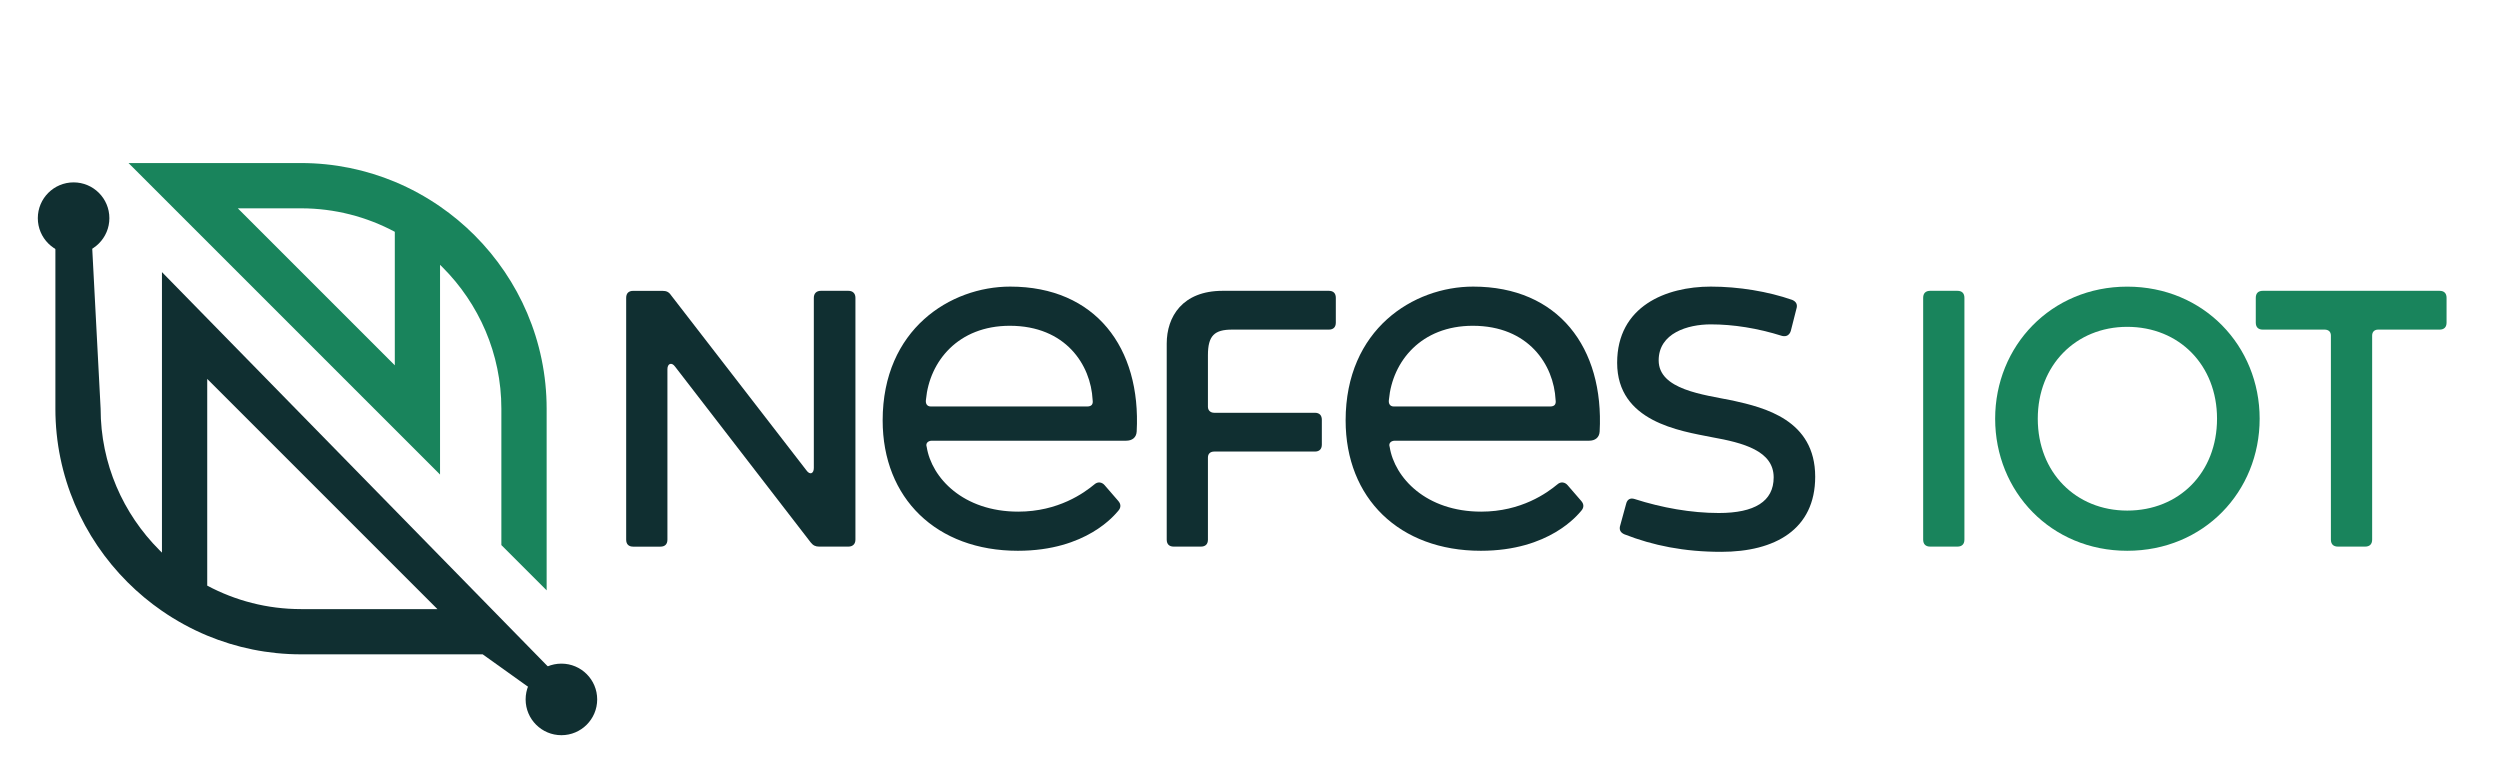 <?xml version="1.0" encoding="utf-8"?>
<!-- Generator: Adobe Illustrator 27.2.0, SVG Export Plug-In . SVG Version: 6.00 Build 0)  -->
<svg version="1.1" xmlns="http://www.w3.org/2000/svg" xmlns:xlink="http://www.w3.org/1999/xlink" x="0px" y="0px"
	 viewBox="90 300 640 200" style="enable-background:new 0 0 800 800;" xml:space="preserve">
<style type="text/css">
	.st0{fill:#19845C;}
	.st1{fill:#102F31;}
</style>
<g id="Background">
	<g>
		<g>
			<circle class="st1" cx="233.72" cy="479.05" r="9.16"/>
			<circle class="st1" cx="108.84" cy="355.85" r="9.16"/>
			<g>
				<path class="st0" d="M122.91,341.75l69.85,69.85l9.89,9.89v-13.98v-39.72c0.21,0.2,0.42,0.41,0.63,0.62
					c9.3,9.3,15.07,22.12,15.07,36.22v34.91l11.59,11.59v-46.5c0-17.3-7.07-33.02-18.47-44.42c-2.71-2.71-5.66-5.17-8.82-7.35
					c-3.61-2.49-7.49-4.62-11.59-6.33c-7.41-3.08-15.52-4.79-24.01-4.79H139.3H122.91h-0.39l0,0H122.91z M167.06,353.33
					c8.66,0,16.84,2.18,24.01,6.01v34.18l-40.19-40.19H167.06z"/>
			</g>
			<g>
				<path class="st1" d="M233.72,474.16l-102.26-104.5v13.36v58.45c-0.21-0.2-0.42-0.41-0.63-0.62c-9.3-9.3-15.07-22.12-15.07-36.22
					l-2.65-50.58l-8.93-0.72v51.3c0,17.3,7.07,33.02,18.47,44.41c2.71,2.71,5.66,5.17,8.82,7.35c3.61,2.49,7.49,4.62,11.59,6.33
					c7.41,3.08,15.52,4.79,24.01,4.79h46.5l22.49,16.08L233.72,474.16z M167.06,455.93c-8.66,0-16.84-2.18-24.01-6.01V397
					l58.93,58.93H167.06z"/>
			</g>
		</g>
		<g>
			<g>
				<path class="st1" d="M308.99,376.24v61.9c0,1.16-0.72,1.79-1.79,1.79h-7.51c-0.89,0-1.52-0.27-2.15-1.07l-34.71-44.99
					c-0.89-1.25-1.97-0.8-1.97,0.63v43.65c0,1.16-0.63,1.79-1.79,1.79h-6.98c-1.16,0-1.79-0.63-1.79-1.79v-61.9
					c0-1.16,0.63-1.79,1.79-1.79h7.51c0.98,0,1.61,0.27,2.15,1.07l34.71,44.9c0.89,1.25,1.88,0.81,1.88-0.63v-43.56
					c0-1.16,0.72-1.79,1.79-1.79h7.07C308.27,374.45,308.99,375.08,308.99,376.24z"/>
				<path class="st1" d="M315.96,407.63c0-23.35,17.35-34.26,32.65-34.26c21.83,0,33.54,15.65,32.38,37.12
					c-0.09,1.52-1.16,2.33-2.68,2.33h-49.73c-0.98,0-1.7,0.63-1.34,1.61c1.25,7.87,9.3,16.55,23.43,16.55
					c10.29,0,16.91-4.83,19.5-6.98c0.89-0.8,1.97-0.54,2.59,0.18l3.49,4.03c0.8,0.89,0.72,1.79,0,2.59
					c-0.8,0.89-8.05,10.2-25.67,10.2C329.74,441,315.96,427.58,315.96,407.63z M327.05,402.27c-0.18,1.07,0.27,1.79,1.25,1.79h39.98
					c1.16,0,1.61-0.54,1.43-1.7c-0.45-8.94-6.89-18.96-21.2-18.96C335.28,383.4,327.95,392.52,327.05,402.27z"/>
				<path class="st1" d="M388.68,438.14v-50.18c0-6.89,4.03-13.51,14.31-13.51h27.19c1.16,0,1.79,0.63,1.79,1.79v6.35
					c0,1.16-0.63,1.79-1.79,1.79h-24.78c-4.47,0-6.17,1.52-6.17,6.53v13.24c0,0.89,0.63,1.52,1.61,1.52h25.76
					c1.16,0,1.79,0.63,1.79,1.79v6.35c0,1.16-0.63,1.79-1.79,1.79h-25.76c-0.98,0-1.61,0.54-1.61,1.52v21.02
					c0,1.16-0.63,1.79-1.79,1.79h-6.98C389.31,439.93,388.68,439.3,388.68,438.14z"/>
				<path class="st1" d="M434.48,407.63c0-23.35,17.35-34.26,32.65-34.26c21.83,0,33.54,15.65,32.38,37.12
					c-0.09,1.52-1.16,2.33-2.68,2.33h-49.73c-0.98,0-1.7,0.63-1.34,1.61c1.25,7.87,9.3,16.55,23.43,16.55
					c10.29,0,16.91-4.83,19.5-6.98c0.89-0.8,1.97-0.54,2.59,0.18l3.49,4.03c0.8,0.89,0.72,1.79,0,2.59
					c-0.8,0.89-8.05,10.2-25.67,10.2C448.25,441,434.48,427.58,434.48,407.63z M445.57,402.27c-0.18,1.07,0.27,1.79,1.25,1.79h39.98
					c1.16,0,1.61-0.54,1.43-1.7c-0.45-8.94-6.89-18.96-21.2-18.96C453.8,383.4,446.46,392.52,445.57,402.27z"/>
				<path class="st1" d="M505.86,436.79c-1.07-0.45-1.43-1.25-1.07-2.33l1.52-5.55c0.27-1.07,1.07-1.52,2.15-1.16
					c6.98,2.24,14.49,3.58,21.56,3.58c9.12,0,14.04-2.95,14.04-9.12c0-6.8-7.78-8.85-15.83-10.29c-8.14-1.61-24.24-3.94-24.24-19.05
					c0-14.49,12.52-19.5,23.97-19.5c7.16,0,14.67,1.25,20.84,3.4c1.07,0.45,1.43,1.25,1.07,2.33l-1.43,5.64
					c-0.36,1.07-1.16,1.52-2.24,1.25c-6.26-1.97-12.43-2.95-18.25-2.95c-5.9,0-13.33,2.24-13.33,9.21c0,7.51,11.45,8.77,18.96,10.29
					c8.05,1.79,21.11,4.92,21.11,19.5c0,13.51-10.29,19.23-24.06,19.23C521.15,441.27,513.19,439.66,505.86,436.79z"/>
				<path class="st0" d="M584.12,374.45h6.98c1.16,0,1.79,0.63,1.79,1.79v61.9c0,1.16-0.63,1.79-1.79,1.79h-6.98
					c-1.16,0-1.79-0.63-1.79-1.79v-61.9C582.33,375.08,582.96,374.45,584.12,374.45z"/>
				<path class="st0" d="M634.57,373.38c19.59,0,33.9,15.21,33.9,33.81c0,18.69-14.31,33.81-33.9,33.81
					c-19.5,0-33.81-15.12-33.81-33.81C600.76,388.58,615.07,373.38,634.57,373.38z M634.57,430.71c13.33,0,22.99-9.75,22.99-23.52
					c0-13.69-9.66-23.52-22.99-23.52c-13.15,0-22.9,9.84-22.9,23.52C611.67,420.96,621.42,430.71,634.57,430.71z"/>
				<path class="st0" d="M714.53,384.38h-15.74c-0.89,0-1.52,0.54-1.52,1.52v52.24c0,1.16-0.63,1.79-1.79,1.79h-6.98
					c-1.16,0-1.79-0.63-1.79-1.79V385.9c0-0.98-0.63-1.52-1.61-1.52h-15.83c-1.16,0-1.79-0.63-1.79-1.79v-6.35
					c0-1.16,0.63-1.79,1.79-1.79h45.26c1.16,0,1.79,0.63,1.79,1.79v6.35C716.32,383.75,715.7,384.38,714.53,384.38z"/>
			</g>
		</g>
	</g>
</g>
<g id="Objects">
</g>
</svg>
